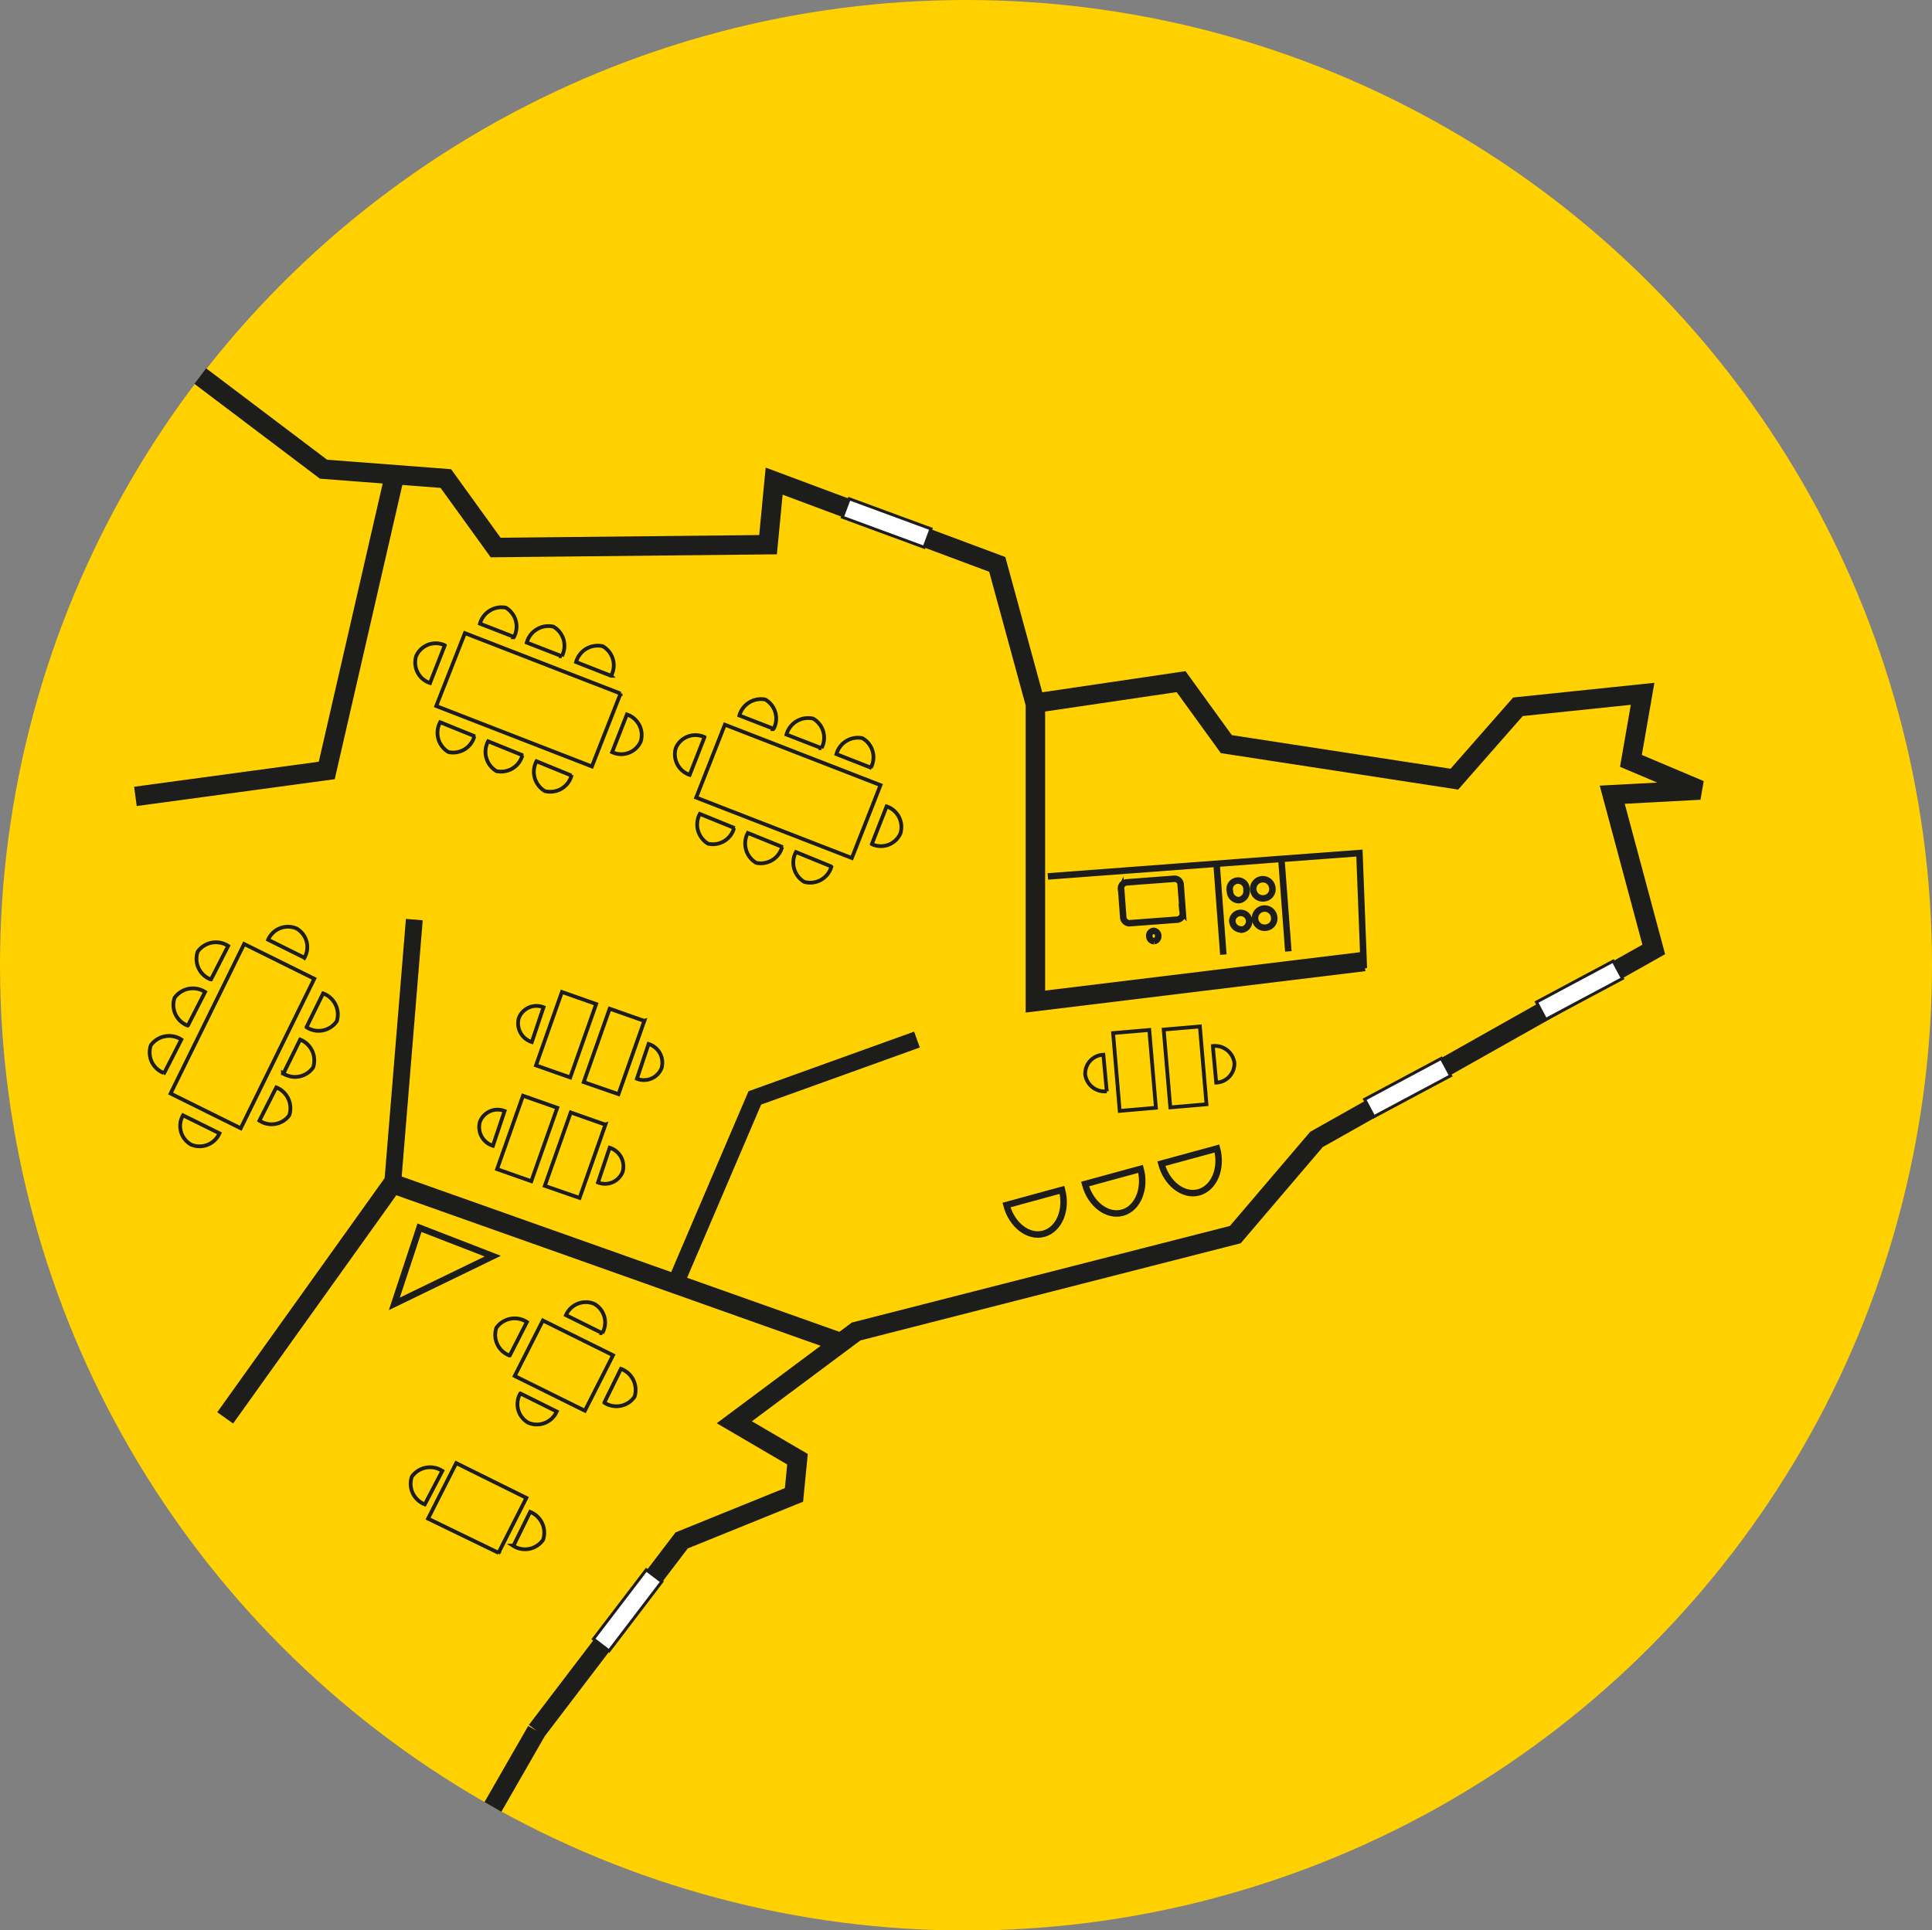 <svg xmlns="http://www.w3.org/2000/svg" viewBox="0 0 148.94 148.85"><rect x="0" y="0" width="148.94" height="148.85" fill="#808080" stroke="none"/><defs><style>.cls-1{isolation:isolate;}.cls-2{fill:#ffd100;}.cls-3,.cls-4,.cls-5,.cls-6{fill:none;}.cls-3,.cls-4,.cls-5,.cls-6,.cls-7{stroke:#1d1d1b;}.cls-3{stroke-width:1.5px;}.cls-4{stroke-width:0.29px;}.cls-5{stroke-width:0.5px;}.cls-6{stroke-width:1.3px;}.cls-7{fill:#fff;stroke-width:0.23px;}</style></defs><title>catalan</title><g id="Ellipse_2" data-name="Ellipse 2" class="cls-1"><g id="Ellipse_2-2" data-name="Ellipse 2"><ellipse class="cls-2" cx="74.47" cy="74.43" rx="74.47" ry="74.43"/></g></g><g id="Spanish_Bild" data-name="Spanish Bild"><path class="cls-3" d="M14.36,26.3m4.24,2.52M41.37,133.46l11.18-14.68,8.66-3.51.27-2.75-4.87-2.85,9.39-7L95.23,95.2l6.26-7.34,26-14.65-3.2-11.93,6.76-.36-5.32-2.25.9-5.17-9.61,1-4.9,5.58L94.54,57.38l-3.49-4.82L79.8,54.22l-2.92-10.7-17.2-6.42L59.21,42l-21,.22-3.84-5.32-9.43-.72L15.44,29M38,139.33l3.37-5.87M30.42,36.64,25.19,59.41l-14.75,2m6.92,47.92L30.27,91.27l15.85,5.62L52.06,99l12.76,4.53m15-49.31,0,10.94,0,12.07,25.35-3.09"/><path class="cls-4" d="M47.84,53.48,45.63,59.1l-12-4.66,2.21-5.62,12,4.66Zm-11.27,3.3a1.7,1.7,0,0,1-2,1.21,1.73,1.73,0,0,1-.64-2.3l2.69,1.09Zm3.7,1.47a1.7,1.7,0,0,1-2,1.21,1.73,1.73,0,0,1-.64-2.3l2.69,1.09Zm3.8,1.51A1.7,1.7,0,0,1,42,61a1.73,1.73,0,0,1-.64-2.3l2.69,1.1ZM39.61,49.14A1.7,1.7,0,0,0,39,46.86a1.73,1.73,0,0,0-2,1.23l2.7,1.05Zm-5.32.62a1.65,1.65,0,0,0-2.2.81,1.67,1.67,0,0,0,1.06,2.1l1.14-2.91ZM47.19,58a1.65,1.65,0,0,0,2.2-.81,1.68,1.68,0,0,0-1.06-2.1L47.19,58Zm-3.88-7.4a1.7,1.7,0,0,0-.65-2.28,1.73,1.73,0,0,0-2.05,1.23l2.7,1.05Zm3.8,1.51a1.69,1.69,0,0,0-.65-2.28,1.73,1.73,0,0,0-2.05,1.22l2.7,1.06Zm20.77,8.43-2.21,5.62-12-4.66,2.21-5.62,12,4.66ZM56.59,63.85a1.7,1.7,0,0,1-2,1.21,1.73,1.73,0,0,1-.64-2.3l2.68,1.09Zm3.7,1.47a1.7,1.7,0,0,1-2,1.21,1.73,1.73,0,0,1-.64-2.3l2.69,1.09Zm3.8,1.52A1.7,1.7,0,0,1,62,68a1.73,1.73,0,0,1-.64-2.3l2.69,1.1ZM59.63,56.22A1.7,1.7,0,0,0,59,53.94a1.73,1.73,0,0,0-2,1.23l2.7,1.05Zm-5.32.62a1.65,1.65,0,0,0-2.2.81,1.67,1.67,0,0,0,1.06,2.1l1.14-2.91Zm12.9,8.25a1.65,1.65,0,0,0,2.2-.81,1.68,1.68,0,0,0-1.06-2.1l-1.14,2.91Zm-3.88-7.4a1.7,1.7,0,0,0-.65-2.28,1.73,1.73,0,0,0-2.05,1.23l2.7,1.05Zm3.8,1.51a1.69,1.69,0,0,0-.65-2.28,1.72,1.72,0,0,0-2,1.23l2.7,1.06ZM47,88.5a1.51,1.51,0,0,1,1,1.86,1.46,1.46,0,0,1-1.9.82L47,88.5Zm-.32-1.8-2,5.67L42,91.44l2-5.66,2.64.93ZM38,88.35a1.51,1.51,0,0,1-1-1.86,1.46,1.46,0,0,1,1.9-.82L38,88.35Zm.32,1.8,2-5.66,2.64.93-2,5.66-2.64-.93Zm47-6a1.51,1.51,0,0,1-1.66-1.29,1.46,1.46,0,0,1,1.4-1.53l.26,2.81Zm1,1.51-.51-6,2.79-.24.51,6-2.79.24Zm7.18-5a1.51,1.51,0,0,1,1.66,1.29,1.46,1.46,0,0,1-1.4,1.53l-.26-2.82Zm-1-1.51.51,6-2.79.24-.51-6,2.79-.24ZM18.56,87l-5.41-2.68,5.67-11.53,5.41,2.68L18.56,87ZM16.24,75.52a1.7,1.7,0,0,1-1-2.14,1.73,1.73,0,0,1,2.35-.44l-1.32,2.58Zm-1.78,3.56a1.7,1.7,0,0,1-1-2.14,1.73,1.73,0,0,1,2.35-.45l-1.32,2.58Zm-1.83,3.66a1.7,1.7,0,0,1-1-2.14,1.73,1.73,0,0,1,2.35-.44l-1.32,2.58Zm11-3.53a1.7,1.7,0,0,0,2.33-.46,1.73,1.73,0,0,0-1.05-2.15l-1.28,2.6Zm-.16-5.36a1.65,1.65,0,0,0-.62-2.26,1.67,1.67,0,0,0-2.18.87l2.8,1.39ZM14.11,86a1.65,1.65,0,0,0,.62,2.26,1.68,1.68,0,0,0,2.19-.87L14.11,86Zm7.7-3.24a1.7,1.7,0,0,0,2.33-.45,1.73,1.73,0,0,0-1-2.15l-1.28,2.6ZM20,86.41A1.69,1.69,0,0,0,22.3,86a1.73,1.73,0,0,0-1-2.15L20,86.41Zm25.09,22.37-5.41-2.68,2.17-4.28,5.41,2.68-2.17,4.28Zm-5.82-4.26a1.7,1.7,0,0,1-1-2.14,1.73,1.73,0,0,1,2.35-.44l-1.32,2.58ZM32.75,116a1.7,1.7,0,0,1-1-2.14,1.73,1.73,0,0,1,2.35-.44L32.75,116Zm13.84-7.84a1.7,1.7,0,0,0,2.33-.46,1.73,1.73,0,0,0-1.05-2.15l-1.28,2.6Zm-.16-5.36a1.65,1.65,0,0,0-.62-2.26,1.67,1.67,0,0,0-2.18.87l2.8,1.39Zm-6.32,4.65a1.65,1.65,0,0,0,.62,2.26,1.68,1.68,0,0,0,2.19-.87l-2.8-1.39Zm-.57,11.73a1.69,1.69,0,0,0,2.33-.45,1.73,1.73,0,0,0-1-2.15l-1.28,2.6Zm-1.1.56L33,117.1l2.17-4.28,5.41,2.68-2.17,4.28ZM50,80.5a1.51,1.51,0,0,1,1,1.86,1.46,1.46,0,0,1-1.9.82L50,80.5Zm-.32-1.8-2,5.67L45,83.44l2-5.66,2.64.93ZM41,80.35a1.51,1.51,0,0,1-1-1.86,1.46,1.46,0,0,1,1.9-.82L41,80.35Zm.32,1.8,2-5.66,2.64.93-2,5.66-2.64-.93Z"/><path class="cls-5" d="M77.59,92.92c.41,1.55,1.7,2.54,2.88,2.21s1.81-1.84,1.4-3.38Z"/><path class="cls-5" d="M83.65,91.3c.41,1.55,1.7,2.53,2.88,2.21s1.81-1.84,1.4-3.38Z"/><path class="cls-5" d="M93.82,88.56l-4.29,1.17c.41,1.54,1.71,2.54,2.89,2.21S94.23,90.11,93.82,88.56Z"/><polygon class="cls-5" points="30.4 100.54 32.34 94.67 37.99 96.86 30.4 100.54 30.4 100.54"/><path class="cls-5" d="M105.14,74.66l-.34-8.88-6.18.46L80.78,67.58m18.54,5.78-.54-7.13m-5,.31.53,7.07m3.2-4.35a.74.74,0,1,1,.58-.77.7.7,0,0,1-.58.77Zm-2,.15a.69.69,0,0,1-.69-.68.65.65,0,1,1,1.27-.1.68.68,0,0,1-.58.78Zm2.14,2.11a.74.74,0,1,1,.58-.78.7.7,0,0,1-.58.78Zm-2,.15A.69.69,0,0,1,95,71a.65.65,0,1,1,.69.69Zm-6.67.9a.38.38,0,0,1-.38-.37.37.37,0,0,1,.32-.42.38.38,0,0,1,.37.37.38.38,0,0,1-.31.42Zm-2.56-4a.47.47,0,0,1,.4-.53l3.73-.28a.47.47,0,0,1,.47.46l.16,2.16a.48.48,0,0,1-.39.53l-3.72.28a.49.49,0,0,1-.48-.47l-.16-2.17Z"/><polyline class="cls-6" points="52.06 99 58.19 84.66 70.69 80.16"/><line class="cls-6" x1="30.27" y1="91.27" x2="31.94" y2="70.91"/><polygon class="cls-7" points="118.45 77.27 119.16 78.61 125.08 75.45 124.36 74.11 118.45 77.27 118.45 77.27"/><polygon class="cls-7" points="105.2 84.77 105.91 86.11 111.83 82.95 111.11 81.61 105.2 84.77 105.2 84.77"/><polygon class="cls-7" points="45.75 126.38 46.95 127.3 51.02 121.96 49.82 121.05 45.75 126.38 45.75 126.38"/><polygon class="cls-7" points="65.47 38.46 64.94 39.88 71.24 42.2 71.77 40.78 65.47 38.46 65.47 38.46"/></g></svg>